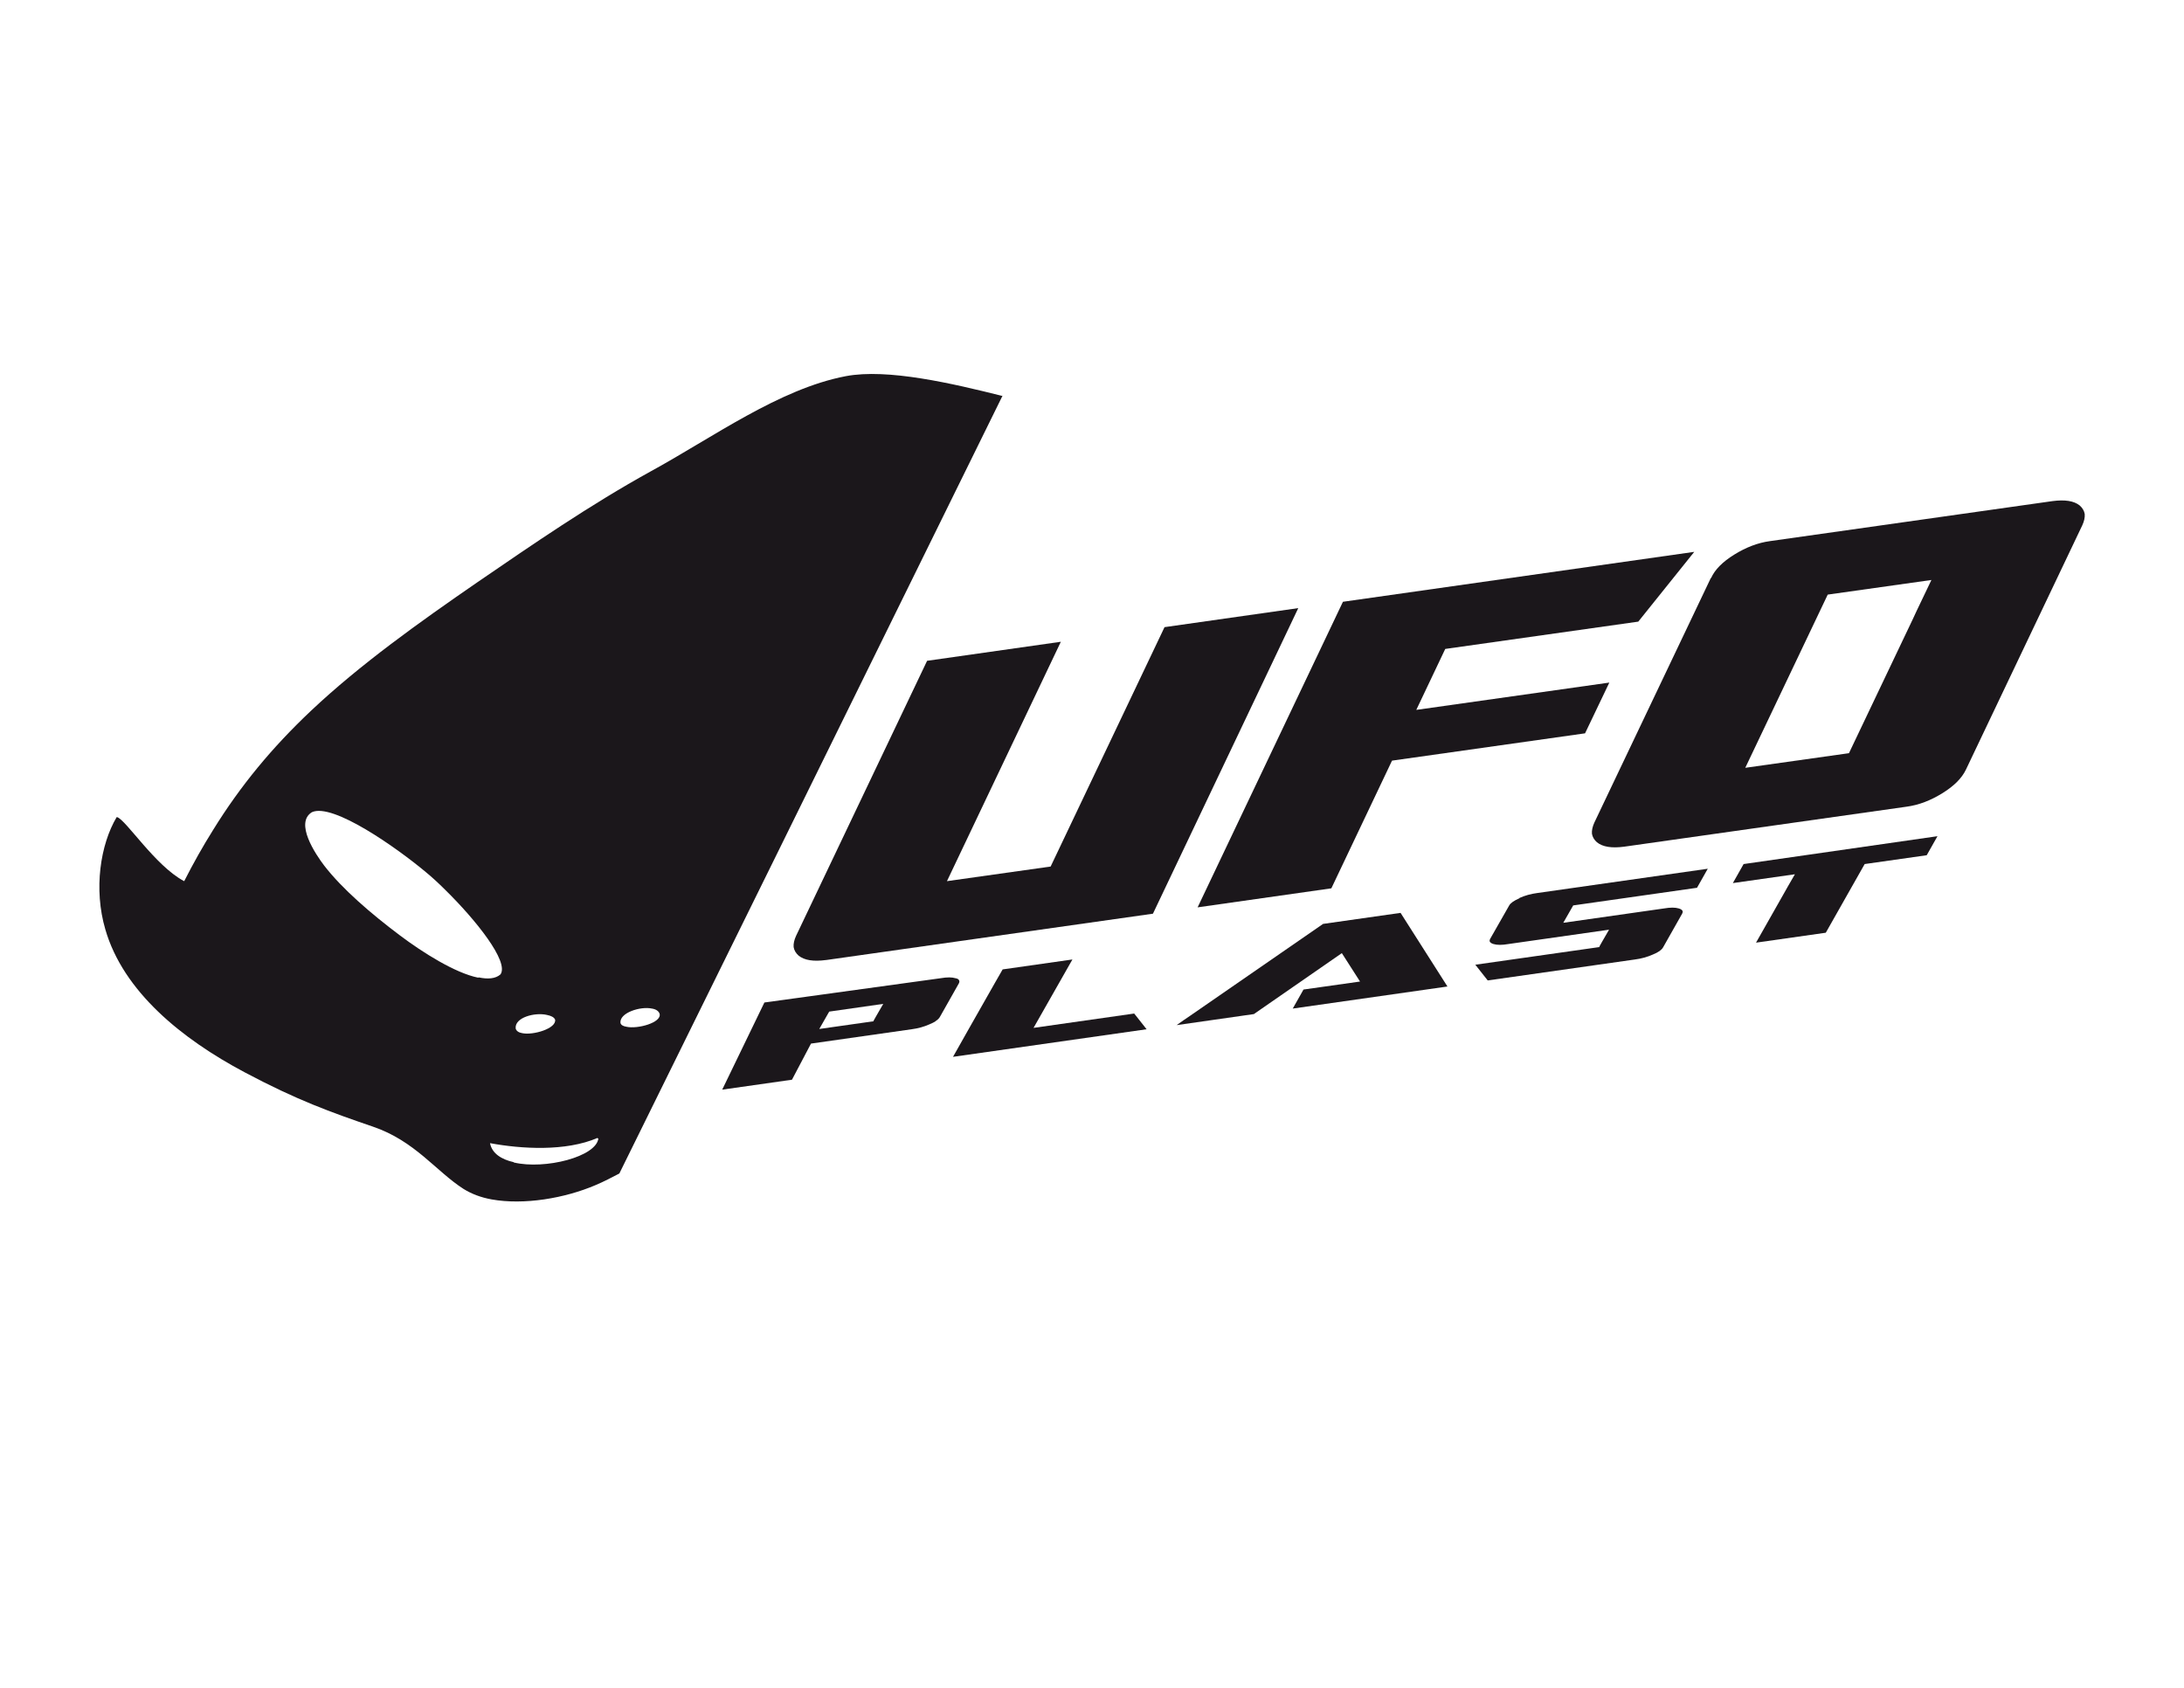 <?xml version="1.0" encoding="UTF-8"?> <svg xmlns="http://www.w3.org/2000/svg" id="Layer_1" viewBox="0 0 792 612"><defs><style>.cls-1{fill:#1b171b;}</style></defs><path class="cls-1" d="M620.4,209.6l-42.2,88.6c-.7,1.5-1,2.9-.9,4.1.2,1.2.8,2.2,1.8,3.1,2.1,1.7,5.4,2.2,9.9,1.6l102.4-14.5c4.5-.6,8.8-2.3,13-4.9,4.2-2.6,7-5.4,8.5-8.5l42.2-88.6c.7-1.5,1-2.9.9-4.1-.2-1.2-.8-2.2-1.8-3.1-2.1-1.7-5.4-2.2-9.9-1.6l-102.4,14.5c-4.5.6-8.8,2.3-13,4.9-4.2,2.6-7,5.4-8.4,8.5ZM662.8,215.6l37.6-5.3-5.5,11.5-1.2,2.6-23.2,48.7-37.6,5.3,29.9-62.8Z"></path><path class="cls-1" d="M299.6,348.1l118.5-16.8,52.7-110.8-48.5,6.9-41.3,86.8-37.6,5.3,41.3-86.8-48.5,6.9-47.5,99.7c-.7,1.5-1,2.9-.9,4.1.2,1.2.8,2.2,1.8,3.1,2.1,1.7,5.4,2.2,9.9,1.6Z"></path><polygon class="cls-1" points="482.8 322.1 504.8 275.8 574.8 265.9 583.6 247.5 513.6 257.4 524.1 235.3 594.1 225.4 614.4 200.1 487 218.2 434.3 329 482.8 322.1"></polygon><path class="cls-1" d="M339.2,370.3c.8-.5,1.3-1,1.6-1.5l6.9-12.2c.2-.4.3-.8.1-1.1,0,0,0-.1-.1-.2-.2-.3-.6-.5-1.2-.6-1.3-.4-3.1-.4-5.4,0l-63.9,8.8-15.3,31.6,25.3-3.6,6.9-13.1,36.5-5.2c2.3-.3,4.5-.9,6.5-1.8.9-.4,1.6-.7,2.2-1.1ZM317.7,368.5l-.9,1.6v.2c0,0-19.7,2.8-19.7,2.8l3.6-6.3,19.6-2.8-2.6,4.5Z"></path><polygon class="cls-1" points="479.8 335 431.6 368.3 429.1 370 426.7 371.7 426.7 371.7 454.7 367.7 486.6 345.6 493.2 355.9 472.7 358.8 468.8 365.7 524.9 357.7 507.9 331 479.8 335"></polygon><path class="cls-1" d="M551,325.7c-2,.9-3.2,1.7-3.7,2.6l-6.9,12.1c-.2.4-.3.8-.1,1.1.2.3.6.6,1.3.8,1.3.4,3.1.4,5.4,0l36.5-5.2-2.6,4.5-.9,1.6v.2c-.1,0-45,6.4-45,6.4l4.5,5.7,53.4-7.6c2.3-.3,4.5-.9,6.5-1.8,2-.8,3.2-1.7,3.7-2.6l6.9-12.2c.2-.4.3-.8.1-1.1-.2-.3-.6-.6-1.3-.8-1.3-.4-3.1-.4-5.4,0l-36.5,5.2,3.6-6.3,44.9-6.4,3.9-6.9-61.8,8.8c-2.3.3-4.5.9-6.5,1.8Z"></path><polygon class="cls-1" points="374.8 372.7 388.9 347.9 363.6 351.5 360.9 356.2 351.3 373.1 345.6 383.2 415.8 373.2 411.3 367.5 374.8 372.7"></polygon><polygon class="cls-1" points="628.4 320.2 650.9 317 648.3 321.5 647.4 323.1 636.8 341.8 662.1 338.2 676.2 313.3 698.7 310.1 702.6 303.2 632.3 313.3 628.4 320.2"></polygon><path class="cls-1" d="M363.6,143.6c-18-4.5-41.7-10.1-56.9-7.2-24.1,4.6-48.2,22.2-70.7,34.5-22.1,12.2-42.7,26.4-63,40.3-20.9,14.4-42.5,29.8-60.2,46.5-14.2,13.4-25.6,27.2-35.5,43.2,0,0,0,0,0,0,0,0,0,0,0,0-3.7,5.9-7.2,12.1-10.5,18.6,0,0-.1,0-.2-.1,0,0,0,0,0,0-10.3-5.5-20.9-22.1-24.1-23.1,0,0-.1,0-.2,0-5.9,9.9-8.4,26.1-4.1,40.7,6.5,22.5,27.7,39.7,50.5,51.8,19,10.1,31.3,14.5,46.5,19.7,15.3,5.2,22.9,16.2,32.9,22.6,2.9,1.8,6.3,3.1,10.2,3.8,11.7,2.1,26.5-.4,37.7-5.2,3.1-1.3,5.9-2.8,8.6-4.2l58.1-117.8s0,0,0,0l80.9-164.3ZM173.4,354.5s0,0,0,0c0,0,0,0,0,0-8.4-1.7-20.2-9.2-28.2-15.2-10.8-8.1-21.1-17-27.6-25.4-3.2-4.2-10.8-15.5-4.5-19.4,7.6-3.5,30.9,13,41.3,21.7,2.2,1.8,4.6,4,7.1,6.5h0c11,10.8,23.2,26,20,30.6-1.8,1.6-4.6,1.8-7.9,1.1ZM186.3,421.4c-4.5-1-7.9-3.2-8.6-6.9,11.3,2.1,27.4,3.1,39-1.9,0,0,0,.1,0,.2,0,0,.2,0,.3-.1-.6,6.7-19.4,11.5-30.7,8.8ZM189.3,374.6h0c-1.2-.2-2.1-.8-2.3-1.7-.4-4,7-5.9,11.3-4.9,1.5.3,2.6.8,3,1.7.6,3.2-8,5.8-12,4.9,0,0,0,0,0,0ZM227.2,372.3s0,0,0,0c0,0,0,0,0,0-1.2-.2-2-.6-2.2-1.4-.4-3.7,7.3-6.1,11.4-5.2,1.4.2,2.5.9,2.8,1.9.8,3.2-8,5.6-12,4.7Z"></path></svg> 